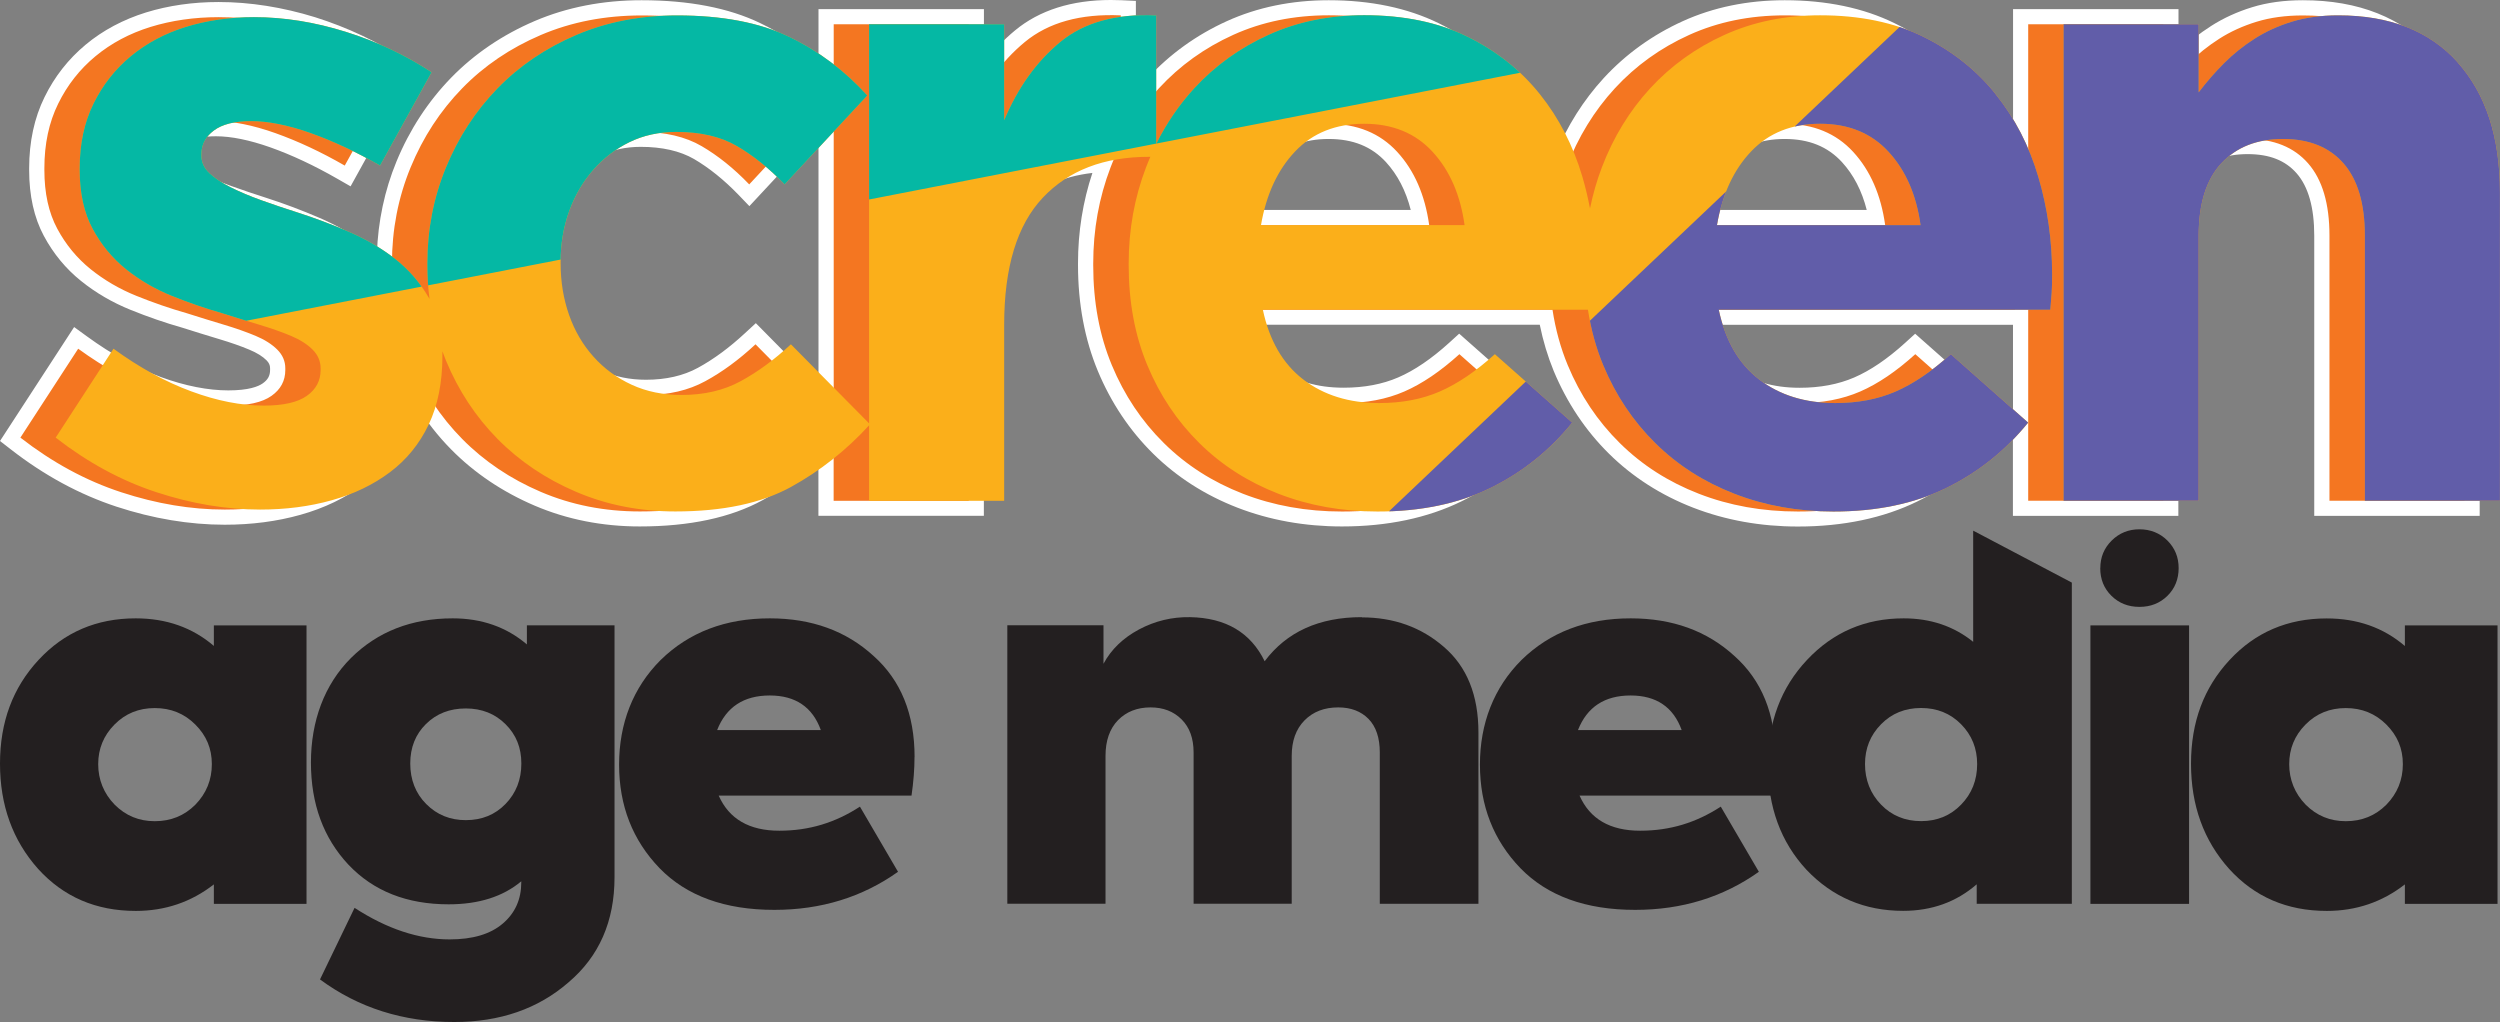 <svg xmlns="http://www.w3.org/2000/svg" xmlns:xlink="http://www.w3.org/1999/xlink" id="Layer_2" data-name="Layer 2" viewBox="0 0 333.51 136.34"><rect x="0" y="0" width="333.51" height="136.34" fill="#808080" stroke="none"/><defs><style> .cls-1 { clip-path: url(#clippath); } .cls-2 { fill: none; } .cls-2, .cls-3, .cls-4, .cls-5, .cls-6, .cls-7, .cls-8 { stroke-width: 0px; } .cls-3 { fill: #f47621; } .cls-4 { fill: #615da9; } .cls-5 { fill: #05b8a4; } .cls-6 { fill: #231f20; } .cls-7 { fill: #fff; } .cls-8 { fill: #fbaf1a; } </style><clipPath id="clippath"><path class="cls-2" d="m266.22,12.54c-2.57-3.2-5.79-5.75-9.66-7.65-3.87-1.9-8.46-2.85-13.75-2.85-4.67,0-8.91.87-12.75,2.61-3.84,1.74-7.13,4.11-9.9,7.11-2.77,3.01-4.92,6.52-6.46,10.55-.68,1.78-1.2,3.62-1.59,5.5-.27-1.44-.61-2.86-1.02-4.25-1.23-4.15-3.12-7.83-5.69-11.03-2.57-3.2-5.79-5.75-9.66-7.65-3.87-1.9-8.46-2.85-13.75-2.85-4.67,0-8.91.87-12.75,2.61-3.84,1.74-7.13,4.11-9.9,7.11-2.03,2.21-3.73,4.69-5.1,7.45V2.05c-5.38-.24-9.65.95-12.81,3.56-3.16,2.61-5.65,6.09-7.47,10.43V3.24h-18.02v53.24l-10.43-10.55c-2.21,2.06-4.45,3.7-6.7,4.92-2.25,1.23-4.88,1.84-7.89,1.84-2.45,0-4.67-.45-6.64-1.36-1.98-.91-3.68-2.15-5.1-3.74-1.42-1.58-2.51-3.44-3.26-5.57-.75-2.13-1.13-4.43-1.13-6.88v-.24c0-2.37.37-4.6,1.13-6.7.75-2.09,1.82-3.93,3.2-5.51,1.38-1.58,3-2.83,4.86-3.73,1.86-.91,3.93-1.36,6.23-1.36,3.24,0,5.95.63,8.12,1.9,2.17,1.27,4.29,2.96,6.34,5.1l11.03-11.86c-3.01-3.32-6.48-5.93-10.43-7.83-3.95-1.9-8.93-2.85-14.94-2.85-4.9,0-9.39.87-13.46,2.61-4.07,1.74-7.57,4.11-10.49,7.11-2.93,3.01-5.22,6.52-6.88,10.55s-2.49,8.3-2.49,12.81v.24c0,1.53.1,3.03.29,4.5-.02-.04-.04-.07-.06-.11-1.19-2.05-2.69-3.79-4.51-5.22-1.82-1.42-3.87-2.63-6.17-3.62-2.29-.99-4.55-1.84-6.76-2.55-1.74-.55-3.38-1.11-4.92-1.66-1.54-.55-2.9-1.13-4.09-1.72-1.19-.59-2.13-1.22-2.85-1.9-.71-.67-1.07-1.44-1.07-2.31v-.24c0-1.26.55-2.31,1.66-3.14,1.11-.83,2.77-1.25,4.98-1.25s4.94.53,7.94,1.6c3,1.07,6.09,2.51,9.25,4.33l6.88-12.45c-3.48-2.29-7.29-4.09-11.44-5.39-4.15-1.3-8.24-1.96-12.27-1.96-3.24,0-6.27.44-9.07,1.3-2.81.87-5.26,2.18-7.35,3.91-2.1,1.74-3.76,3.85-4.98,6.34-1.23,2.49-1.84,5.36-1.84,8.6v.24c0,3.08.57,5.69,1.72,7.83,1.14,2.13,2.63,3.93,4.45,5.4,1.82,1.46,3.85,2.65,6.11,3.56,2.25.91,4.49,1.68,6.7,2.31,1.74.55,3.4,1.07,4.98,1.54,1.58.47,2.98.97,4.21,1.48,1.22.51,2.19,1.13,2.9,1.84.71.71,1.07,1.54,1.07,2.49v.24c0,1.42-.61,2.57-1.84,3.44-1.23.87-3.14,1.3-5.75,1.3-3.01,0-6.23-.63-9.66-1.9-3.44-1.26-6.9-3.16-10.38-5.69l-7.71,11.86c4.27,3.32,8.75,5.75,13.46,7.29,4.7,1.54,9.31,2.31,13.81,2.31,3.4,0,6.58-.41,9.55-1.24s5.55-2.08,7.77-3.74c2.21-1.66,3.93-3.77,5.16-6.34,1.22-2.57,1.84-5.63,1.84-9.19v-.24c0-.12,0-.24,0-.36.15.42.31.84.48,1.25,1.66,3.99,3.95,7.47,6.88,10.44,2.92,2.96,6.42,5.32,10.49,7.06,4.07,1.74,8.48,2.61,13.22,2.61,6.32,0,11.46-1.09,15.42-3.26,3.9-2.15,7.38-4.89,10.43-8.23v10.07h18.02v-23.48c0-7.67,1.72-13.32,5.16-16.96,3.44-3.64,8.16-5.45,14.17-5.45h.17c-.2.47-.4.94-.58,1.42-1.54,4.03-2.31,8.3-2.31,12.81v.24c0,4.9.83,9.35,2.49,13.34,1.66,3.99,3.97,7.45,6.94,10.38,2.96,2.93,6.48,5.18,10.55,6.76,4.07,1.58,8.48,2.37,13.22,2.37,5.77,0,10.79-1.05,15.06-3.14,4.27-2.09,7.9-5,10.91-8.72l-10.32-9.13c-2.53,2.29-4.98,3.95-7.35,4.98-2.37,1.03-5.06,1.54-8.06,1.54-4.03,0-7.41-1.05-10.14-3.14-2.73-2.09-4.53-5.2-5.4-9.31h43.37c.4,2.62,1.08,5.1,2.04,7.41,1.66,3.99,3.97,7.45,6.94,10.38,2.96,2.93,6.48,5.18,10.55,6.76,4.07,1.58,8.48,2.37,13.22,2.37,5.77,0,10.79-1.05,15.06-3.14,4.27-2.09,7.9-5,10.91-8.72l-10.32-9.13c-2.53,2.29-4.98,3.95-7.35,4.98-2.37,1.03-5.06,1.54-8.06,1.54-4.03,0-7.41-1.05-10.14-3.14-2.73-2.09-4.53-5.2-5.4-9.31h44.23c.08-.87.14-1.62.18-2.25.04-.63.06-1.38.06-2.25v-.24c0-4.51-.61-8.83-1.84-12.98-1.23-4.15-3.12-7.83-5.69-11.03Zm-98,17.49c.71-4.11,2.23-7.39,4.57-9.84,2.33-2.45,5.4-3.68,9.19-3.68s6.84,1.25,9.13,3.74c2.29,2.49,3.71,5.75,4.27,9.78h-27.15Zm60.83,0c.71-4.11,2.23-7.39,4.57-9.84,2.33-2.45,5.4-3.68,9.19-3.68s6.84,1.25,9.13,3.74c2.29,2.49,3.71,5.75,4.27,9.78h-27.15Zm98.83-21.7c-3.76-4.19-9.07-6.28-15.95-6.28-2.29,0-4.35.28-6.17.84-1.82.56-3.48,1.31-4.98,2.27-1.5.96-2.87,2.05-4.09,3.28-1.23,1.23-2.35,2.53-3.38,3.88V3.24h-18.02v63.56h18.02V31.43c0-4.26,1.01-7.47,3.02-9.64,2.02-2.17,4.76-3.25,8.24-3.25s6.17,1.09,8.06,3.25c1.9,2.17,2.85,5.38,2.85,9.64v35.37h18.02V25.65c0-7.35-1.88-13.12-5.63-17.31Z"></path></clipPath></defs><g id="Layer_1-2" data-name="Layer 1"><g><g><path class="cls-7" d="m324.66,6.99C320.52,2.37,314.65.03,307.21.03c-2.48,0-4.76.31-6.76.93-1.99.61-3.83,1.45-5.47,2.5-1.6,1.02-3.06,2.19-4.36,3.49V1.22h-22.07v20c-1.29-3.67-3.13-7.01-5.47-9.93-2.75-3.42-6.23-6.18-10.35-8.2C248.59,1.06,243.66.03,238.08.03c-4.93,0-9.5.94-13.58,2.79-4.06,1.84-7.61,4.4-10.55,7.59-2.69,2.93-4.86,6.35-6.45,10.2-1.28-3.43-3.03-6.56-5.24-9.32-2.75-3.42-6.23-6.18-10.35-8.2C187.76,1.06,182.83.03,177.25.03c-4.93,0-9.5.94-13.58,2.79-4.06,1.84-7.61,4.4-10.55,7.59-.56.6-1.08,1.23-1.59,1.88V.12l-1.93-.09c-.48-.02-.95-.03-1.41-.03-5.22,0-9.52,1.36-12.77,4.05-1.53,1.26-2.92,2.72-4.16,4.36V1.22h-22.07v6.96c-2.37-2.04-4.97-3.75-7.78-5.1C97.2,1.05,91.88.03,85.59.03c-5.15,0-9.94.93-14.25,2.77-4.3,1.84-8.05,4.38-11.15,7.56-3.09,3.18-5.55,6.94-7.3,11.19-1.59,3.86-2.46,7.99-2.61,12.27-.34-.3-.68-.6-1.03-.87-1.94-1.52-4.17-2.83-6.61-3.88-2.35-1.01-4.68-1.89-6.95-2.62-1.69-.54-3.32-1.09-4.85-1.64-1.45-.52-2.75-1.07-3.87-1.62-1-.5-1.8-1.03-2.36-1.56-.38-.36-.43-.63-.43-.84v-.24c0-.44.1-.96.85-1.53.73-.55,2.04-.84,3.77-.84,2.05,0,4.49.5,7.27,1.48,2.87,1.02,5.87,2.43,8.92,4.18l1.78,1.02,8.78-15.89-1.56-1.03c-3.62-2.39-7.64-4.28-11.95-5.64C37.7.96,33.37.27,29.15.27c-3.43,0-6.68.47-9.67,1.39-3.05.95-5.76,2.39-8.04,4.29-2.31,1.92-4.16,4.27-5.5,7.01-1.36,2.76-2.05,5.95-2.05,9.49v.24c0,3.41.66,6.36,1.96,8.78,1.27,2.37,2.94,4.39,4.96,6.01,1.96,1.58,4.19,2.88,6.62,3.86,2.3.93,4.61,1.73,6.87,2.37,1.7.54,3.38,1.06,4.98,1.54,1.5.45,2.85.92,4.01,1.41.98.41,1.74.88,2.26,1.4.33.33.48.65.48,1.06v.24c0,.76-.29,1.3-.99,1.79-.6.42-1.88.93-4.58.93s-5.77-.6-8.97-1.77c-3.25-1.19-6.57-3.02-9.88-5.43l-1.72-1.25L0,58.83l1.47,1.14c4.43,3.45,9.17,6.01,14.07,7.62,4.88,1.6,9.74,2.41,14.44,2.41,3.57,0,6.96-.44,10.09-1.32,3.19-.89,6.03-2.26,8.43-4.06,2.47-1.85,4.41-4.24,5.77-7.09.52-1.09.94-2.26,1.26-3.51,1.34,2.16,2.9,4.16,4.67,5.95,3.1,3.14,6.85,5.66,11.14,7.49,4.31,1.84,9.02,2.77,14.01,2.77,6.64,0,12.15-1.18,16.39-3.51,2.66-1.46,5.14-3.21,7.44-5.21v7.3h22.07v-25.5c0-7.1,1.55-12.34,4.61-15.57,2.52-2.66,5.77-4.2,9.87-4.67-1.27,3.82-1.92,7.86-1.92,12.05v.24c0,5.15.89,9.9,2.64,14.12,1.76,4.23,4.24,7.94,7.38,11.04,3.15,3.11,6.93,5.53,11.24,7.2,4.29,1.66,8.98,2.51,13.95,2.51,6.05,0,11.42-1.13,15.95-3.35,4.51-2.21,8.41-5.33,11.59-9.26l1.22-1.5-13.12-11.61-1.34,1.22c-2.36,2.14-4.64,3.69-6.8,4.62-2.1.91-4.55,1.37-7.26,1.37-3.61,0-6.52-.89-8.91-2.72-1.8-1.38-3.11-3.25-3.97-5.68h39.03c.44,2.16,1.06,4.22,1.86,6.17,1.76,4.22,4.24,7.94,7.38,11.04,3.15,3.11,6.93,5.53,11.24,7.2,4.29,1.66,8.98,2.51,13.95,2.51,6.05,0,11.42-1.13,15.95-3.35,4.51-2.21,8.41-5.33,11.59-9.26l1.15-1.42v12.61h22.07V31.43c0-3.71.84-6.49,2.48-8.26,1.63-1.76,3.84-2.61,6.76-2.61s5.03.84,6.54,2.56c1.56,1.78,2.35,4.57,2.35,8.31v37.39h22.07V25.65c0-7.83-2.07-14.11-6.15-18.66ZM109.18,51.56l-8.35-8.45-1.44,1.33c-2.08,1.93-4.19,3.49-6.29,4.63-1.94,1.06-4.27,1.59-6.92,1.59-2.15,0-4.1-.4-5.8-1.18-1.72-.79-3.21-1.88-4.44-3.25-1.24-1.37-2.2-3.02-2.86-4.89-.67-1.9-1.01-3.99-1.01-6.21v-.24c0-2.13.34-4.15,1.01-6.02.66-1.84,1.61-3.48,2.82-4.87,1.2-1.37,2.62-2.46,4.23-3.25,1.57-.77,3.37-1.16,5.34-1.16,2.86,0,5.25.55,7.11,1.62,2,1.17,3.99,2.77,5.91,4.75l1.48,1.54,9.22-9.91v33.95Zm56.84-23.54c.74-2.61,1.92-4.76,3.5-6.43,1.95-2.05,4.48-3.05,7.73-3.05s5.73,1.01,7.64,3.08c1.55,1.69,2.66,3.83,3.31,6.39h-22.18Zm64.33-6.43c1.95-2.05,4.48-3.05,7.73-3.05s5.73,1.01,7.64,3.08c1.55,1.69,2.66,3.83,3.31,6.39h-22.18c.74-2.61,1.92-4.76,3.5-6.43Zm38.19,34.48l-13.05-11.55-1.34,1.22c-2.36,2.14-4.64,3.69-6.8,4.62-2.1.91-4.55,1.37-7.26,1.37-3.61,0-6.52-.89-8.91-2.72-1.8-1.38-3.11-3.25-3.97-5.68h41.33v12.75Z"></path><path class="cls-3" d="m323.16,8.34c-3.76-4.19-9.07-6.28-15.95-6.28-2.29,0-4.35.28-6.17.84-1.82.56-3.48,1.31-4.98,2.27-1.5.96-2.87,2.05-4.09,3.28-1.23,1.23-2.35,2.53-3.38,3.88V3.24h-18.02v63.56h18.02V31.43c0-4.26,1.01-7.47,3.02-9.64,2.02-2.17,4.76-3.25,8.24-3.25s6.17,1.09,8.06,3.25c1.9,2.17,2.85,5.38,2.85,9.64v35.37h18.02V25.65c0-7.35-1.88-13.12-5.63-17.31Zm-61.66,4.21c-2.57-3.2-5.79-5.75-9.66-7.65-3.87-1.9-8.46-2.85-13.75-2.85-4.67,0-8.91.87-12.75,2.61-3.84,1.74-7.13,4.11-9.9,7.11-2.77,3.01-4.92,6.52-6.46,10.55-.68,1.78-1.2,3.62-1.59,5.5-.27-1.44-.61-2.86-1.02-4.25-1.23-4.15-3.12-7.83-5.69-11.03-2.57-3.2-5.79-5.75-9.66-7.65-3.87-1.9-8.46-2.85-13.75-2.85-4.67,0-8.91.87-12.75,2.61-3.84,1.74-7.13,4.11-9.9,7.11-2.03,2.21-3.73,4.69-5.1,7.45V2.05c-5.38-.24-9.65.95-12.81,3.56-3.16,2.61-5.65,6.09-7.47,10.43V3.24h-18.02v53.24l-10.43-10.55c-2.21,2.06-4.45,3.7-6.7,4.92-2.25,1.23-4.88,1.84-7.89,1.84-2.45,0-4.67-.45-6.64-1.36-1.98-.91-3.68-2.15-5.1-3.74-1.42-1.58-2.51-3.44-3.26-5.57-.75-2.13-1.13-4.43-1.13-6.88v-.24c0-2.37.37-4.6,1.13-6.7.75-2.09,1.82-3.93,3.2-5.51,1.38-1.58,3-2.83,4.86-3.73,1.86-.91,3.93-1.36,6.23-1.36,3.24,0,5.95.63,8.12,1.9,2.17,1.27,4.29,2.96,6.34,5.1l11.03-11.86c-3.01-3.32-6.48-5.93-10.43-7.83-3.95-1.9-8.93-2.85-14.94-2.85-4.9,0-9.39.87-13.46,2.61-4.07,1.74-7.57,4.11-10.49,7.11-2.93,3.01-5.22,6.52-6.88,10.55-1.66,4.03-2.49,8.3-2.49,12.81v.24c0,1.53.1,3.04.3,4.51-.02-.04-.04-.08-.06-.12-1.19-2.05-2.69-3.79-4.51-5.22-1.82-1.42-3.87-2.63-6.17-3.62-2.29-.99-4.55-1.84-6.76-2.55-1.74-.55-3.38-1.11-4.92-1.66-1.54-.55-2.9-1.13-4.09-1.72-1.19-.59-2.13-1.22-2.85-1.9-.71-.67-1.07-1.44-1.07-2.31v-.24c0-1.26.55-2.31,1.66-3.14,1.11-.83,2.77-1.25,4.98-1.25s4.94.53,7.94,1.6c3,1.07,6.09,2.51,9.25,4.33l6.88-12.45c-3.48-2.29-7.29-4.09-11.44-5.39-4.15-1.3-8.24-1.96-12.27-1.96-3.24,0-6.27.44-9.07,1.3-2.81.87-5.26,2.18-7.35,3.91-2.1,1.74-3.76,3.85-4.98,6.34-1.23,2.49-1.84,5.36-1.84,8.6v.24c0,3.08.57,5.69,1.72,7.83,1.14,2.13,2.63,3.93,4.45,5.4,1.82,1.46,3.85,2.65,6.11,3.56,2.25.91,4.49,1.68,6.7,2.31,1.74.55,3.4,1.07,4.98,1.54,1.58.47,2.98.97,4.21,1.48,1.22.51,2.19,1.13,2.9,1.84.71.71,1.07,1.54,1.07,2.49v.24c0,1.42-.61,2.57-1.84,3.44-1.23.87-3.14,1.3-5.75,1.3-3.01,0-6.23-.63-9.66-1.9-3.44-1.26-6.9-3.16-10.38-5.69l-7.71,11.86c4.27,3.32,8.75,5.75,13.46,7.29,4.7,1.54,9.31,2.31,13.81,2.31,3.4,0,6.58-.41,9.55-1.24,2.96-.83,5.55-2.07,7.77-3.74,2.21-1.66,3.93-3.77,5.16-6.34,1.22-2.57,1.84-5.63,1.84-9.19v-.24c0-.13-.02-.26-.02-.39.16.43.32.86.49,1.28,1.66,3.99,3.95,7.47,6.88,10.44,2.92,2.96,6.42,5.32,10.49,7.06,4.07,1.74,8.48,2.61,13.22,2.61,6.32,0,11.46-1.09,15.41-3.26,3.9-2.15,7.38-4.89,10.43-8.23v10.07h18.02v-23.48c0-7.67,1.72-13.32,5.16-16.96,3.44-3.64,8.16-5.45,14.17-5.45h.17c-.2.47-.4.94-.58,1.42-1.54,4.03-2.31,8.3-2.31,12.81v.24c0,4.9.83,9.35,2.49,13.34,1.66,3.99,3.97,7.45,6.94,10.38,2.96,2.93,6.48,5.18,10.55,6.76,4.07,1.58,8.48,2.37,13.22,2.37,5.77,0,10.79-1.05,15.06-3.14,4.27-2.09,7.9-5,10.91-8.72l-10.32-9.13c-2.53,2.29-4.98,3.95-7.35,4.98-2.37,1.03-5.06,1.54-8.06,1.54-4.03,0-7.41-1.05-10.14-3.14-2.73-2.09-4.53-5.2-5.4-9.31h43.37c.4,2.62,1.08,5.1,2.04,7.41,1.66,3.99,3.97,7.45,6.94,10.38,2.96,2.93,6.48,5.18,10.55,6.76,4.07,1.58,8.48,2.37,13.22,2.37,5.77,0,10.79-1.05,15.06-3.14,4.27-2.09,7.9-5,10.91-8.72l-10.32-9.13c-2.53,2.29-4.98,3.95-7.35,4.98-2.37,1.03-5.06,1.54-8.06,1.54-4.03,0-7.41-1.05-10.14-3.14-2.73-2.09-4.53-5.2-5.4-9.31h44.23c.08-.87.14-1.62.18-2.25.04-.63.06-1.38.06-2.25v-.24c0-4.51-.61-8.83-1.84-12.98-1.23-4.15-3.12-7.83-5.69-11.03Zm-98,17.49c.71-4.11,2.23-7.39,4.57-9.84,2.33-2.45,5.4-3.68,9.19-3.68s6.84,1.25,9.13,3.74c2.29,2.49,3.71,5.75,4.27,9.78h-27.15Zm60.83,0c.71-4.11,2.23-7.39,4.57-9.84,2.33-2.45,5.4-3.68,9.19-3.68s6.84,1.25,9.13,3.74c2.29,2.49,3.71,5.75,4.27,9.78h-27.15Z"></path><path class="cls-8" d="m266.22,12.54c-2.57-3.2-5.79-5.75-9.66-7.65-3.87-1.9-8.46-2.85-13.75-2.85-4.67,0-8.91.87-12.75,2.61-3.84,1.74-7.13,4.11-9.9,7.11-2.77,3.01-4.92,6.52-6.46,10.55-.68,1.78-1.2,3.62-1.59,5.5-.27-1.44-.61-2.86-1.02-4.25-1.23-4.15-3.12-7.83-5.69-11.03-2.57-3.2-5.79-5.75-9.66-7.65-3.87-1.9-8.46-2.85-13.75-2.85-4.67,0-8.91.87-12.75,2.61-3.84,1.74-7.13,4.11-9.9,7.11-2.03,2.21-3.73,4.69-5.1,7.45V2.05c-5.38-.24-9.65.95-12.81,3.56-3.16,2.61-5.65,6.09-7.47,10.43V3.24h-18.02v53.24l-10.43-10.55c-2.21,2.06-4.45,3.7-6.7,4.92-2.25,1.23-4.88,1.84-7.89,1.84-2.45,0-4.67-.45-6.64-1.36-1.98-.91-3.68-2.15-5.1-3.74-1.42-1.58-2.51-3.44-3.26-5.57-.75-2.13-1.13-4.43-1.13-6.88v-.24c0-2.37.37-4.6,1.13-6.7.75-2.09,1.82-3.93,3.2-5.51,1.38-1.58,3-2.83,4.86-3.73,1.86-.91,3.93-1.36,6.23-1.36,3.24,0,5.95.63,8.12,1.9,2.17,1.27,4.29,2.96,6.34,5.1l11.03-11.86c-3.01-3.32-6.48-5.93-10.43-7.83-3.95-1.9-8.93-2.85-14.94-2.85-4.9,0-9.39.87-13.46,2.61-4.07,1.74-7.57,4.11-10.49,7.11-2.93,3.01-5.22,6.52-6.88,10.55s-2.49,8.3-2.49,12.81v.24c0,1.53.1,3.03.29,4.5-.02-.04-.04-.07-.06-.11-1.19-2.05-2.69-3.79-4.51-5.22-1.82-1.42-3.87-2.63-6.17-3.62-2.29-.99-4.55-1.84-6.76-2.55-1.74-.55-3.38-1.11-4.92-1.66-1.54-.55-2.9-1.13-4.09-1.72-1.19-.59-2.13-1.22-2.85-1.9-.71-.67-1.07-1.44-1.07-2.31v-.24c0-1.26.55-2.31,1.66-3.14,1.11-.83,2.77-1.25,4.98-1.25s4.94.53,7.94,1.6c3,1.07,6.09,2.51,9.25,4.33l6.88-12.45c-3.48-2.29-7.29-4.09-11.44-5.39-4.15-1.3-8.24-1.96-12.27-1.96-3.24,0-6.27.44-9.07,1.3-2.81.87-5.26,2.18-7.35,3.91-2.1,1.74-3.76,3.85-4.98,6.34-1.23,2.49-1.84,5.36-1.84,8.6v.24c0,3.08.57,5.69,1.72,7.83,1.14,2.13,2.63,3.93,4.45,5.4,1.82,1.46,3.85,2.65,6.11,3.56,2.25.91,4.49,1.68,6.7,2.31,1.74.55,3.4,1.07,4.98,1.54,1.58.47,2.98.97,4.21,1.48,1.22.51,2.19,1.13,2.9,1.84.71.71,1.07,1.54,1.07,2.49v.24c0,1.42-.61,2.57-1.84,3.44-1.23.87-3.14,1.3-5.75,1.3-3.01,0-6.23-.63-9.66-1.9-3.44-1.26-6.9-3.16-10.38-5.69l-7.71,11.86c4.27,3.32,8.75,5.75,13.46,7.29,4.7,1.54,9.31,2.31,13.81,2.31,3.4,0,6.58-.41,9.55-1.24s5.55-2.08,7.77-3.74c2.21-1.66,3.93-3.77,5.16-6.34,1.22-2.57,1.84-5.63,1.84-9.19v-.24c0-.12,0-.24,0-.36.15.42.31.84.48,1.25,1.66,3.99,3.95,7.47,6.88,10.44,2.92,2.96,6.42,5.32,10.49,7.06,4.07,1.74,8.48,2.61,13.22,2.61,6.32,0,11.46-1.09,15.42-3.26,3.9-2.15,7.38-4.89,10.43-8.23v10.07h18.02v-23.48c0-7.67,1.72-13.32,5.16-16.96,3.44-3.64,8.16-5.45,14.17-5.45h.17c-.2.47-.4.94-.58,1.42-1.54,4.03-2.31,8.3-2.31,12.81v.24c0,4.9.83,9.35,2.49,13.34,1.66,3.99,3.97,7.45,6.94,10.38,2.96,2.93,6.48,5.18,10.55,6.76,4.07,1.58,8.48,2.37,13.22,2.37,5.77,0,10.79-1.05,15.06-3.14,4.27-2.09,7.9-5,10.91-8.72l-10.32-9.13c-2.53,2.29-4.98,3.95-7.35,4.98-2.37,1.03-5.06,1.54-8.06,1.54-4.03,0-7.41-1.05-10.14-3.14-2.73-2.09-4.53-5.2-5.4-9.31h43.37c.4,2.62,1.08,5.1,2.04,7.41,1.66,3.99,3.97,7.45,6.94,10.38,2.96,2.93,6.48,5.18,10.55,6.76,4.07,1.58,8.48,2.37,13.22,2.37,5.77,0,10.79-1.05,15.06-3.14,4.27-2.09,7.9-5,10.91-8.72l-10.32-9.13c-2.53,2.29-4.98,3.95-7.35,4.98-2.37,1.03-5.06,1.54-8.06,1.54-4.03,0-7.41-1.05-10.14-3.14-2.73-2.09-4.53-5.2-5.4-9.31h44.23c.08-.87.14-1.62.18-2.25.04-.63.06-1.38.06-2.25v-.24c0-4.51-.61-8.83-1.84-12.98-1.23-4.15-3.12-7.83-5.69-11.03Zm-98,17.49c.71-4.11,2.23-7.39,4.57-9.84,2.33-2.45,5.4-3.68,9.19-3.68s6.84,1.25,9.13,3.74c2.29,2.49,3.71,5.75,4.27,9.78h-27.15Zm60.83,0c.71-4.11,2.23-7.39,4.57-9.84,2.33-2.45,5.4-3.68,9.19-3.68s6.84,1.25,9.13,3.74c2.29,2.49,3.71,5.75,4.27,9.78h-27.15Zm98.83-21.7c-3.76-4.19-9.07-6.28-15.95-6.28-2.29,0-4.35.28-6.17.84-1.82.56-3.48,1.31-4.98,2.27-1.5.96-2.87,2.05-4.09,3.28-1.23,1.23-2.35,2.53-3.38,3.88V3.24h-18.02v63.56h18.02V31.43c0-4.26,1.01-7.47,3.02-9.64,2.02-2.17,4.76-3.25,8.24-3.25s6.17,1.09,8.06,3.25c1.9,2.17,2.85,5.38,2.85,9.64v35.37h18.02V25.65c0-7.35-1.88-13.12-5.63-17.31Z"></path><g class="cls-1"><polygon class="cls-5" points="211.39 8.03 3.47 48.51 -2.06 -24.26 213.38 -17.63 211.39 8.03"></polygon><path class="cls-4" d="m167.6,85L305.17-45.5h61.49V87.22s-199.07-3.54-199.07-2.21Z"></path></g></g><g><path class="cls-6" d="m28.53,86.17v-2.74h12.36v37.15h-12.36v-2.6c-3.03,2.36-6.5,3.54-10.42,3.54-5.3,0-9.64-1.87-13.03-5.61C1.69,112.11,0,107.43,0,101.87s1.71-10.13,5.14-13.83c3.43-3.7,7.75-5.55,12.96-5.55,4.1,0,7.57,1.23,10.42,3.67Zm-7.88,23.38c2.14,0,3.94-.73,5.41-2.2,1.47-1.51,2.2-3.32,2.2-5.41s-.73-3.81-2.2-5.28-3.27-2.2-5.41-2.2-3.93.73-5.38,2.2c-1.45,1.47-2.17,3.23-2.17,5.28s.73,3.9,2.2,5.41c1.47,1.47,3.25,2.2,5.34,2.2Z"></path><path class="cls-6" d="m70.29,85.96v-2.54h11.69v33.61c0,5.88-2.05,10.56-6.15,14.03-4.05,3.52-9.13,5.28-15.23,5.28-6.81,0-12.78-1.89-17.91-5.68l4.61-9.55c4.32,2.81,8.55,4.21,12.69,4.21,3.07,0,5.43-.7,7.08-2.11,1.65-1.4,2.47-3.24,2.47-5.51v-.13c-2.45,2.05-5.68,3.07-9.69,3.07-5.57,0-10.02-1.76-13.36-5.28-3.34-3.56-5.01-8.11-5.01-13.63s1.78-10.4,5.35-13.96c3.56-3.52,8.08-5.28,13.56-5.28,3.88,0,7.17,1.16,9.89,3.47Zm-8.15,23.45c2.14,0,3.91-.72,5.31-2.17,1.4-1.45,2.1-3.24,2.1-5.38s-.7-3.84-2.1-5.24c-1.4-1.4-3.17-2.11-5.31-2.11s-3.91.69-5.31,2.07c-1.4,1.38-2.1,3.14-2.1,5.28s.71,3.99,2.14,5.41c1.42,1.43,3.18,2.14,5.28,2.14Z"></path><path class="cls-6" d="m122,101c0,1.56-.13,3.27-.4,5.14h-25.72c1.38,3.12,4.08,4.68,8.08,4.68s7.46-1.07,10.76-3.21l5.08,8.69c-4.77,3.39-10.27,5.08-16.5,5.08-6.59,0-11.69-1.85-15.3-5.55-3.61-3.74-5.41-8.35-5.41-13.83s1.85-10.27,5.55-13.96c3.79-3.7,8.64-5.55,14.56-5.55,5.57,0,10.18,1.67,13.83,5.01,3.65,3.25,5.48,7.75,5.48,13.5Zm-19.31-8.22c-3.47,0-5.81,1.54-7.02,4.61h13.83c-1.11-3.07-3.39-4.61-6.81-4.61Z"></path><path class="cls-6" d="m181.66,82.36c4.28,0,7.93,1.31,10.96,3.94,3.07,2.63,4.61,6.44,4.61,11.42v22.85h-13.16v-20.18c0-1.96-.5-3.45-1.5-4.48-1-1.02-2.35-1.54-4.04-1.54-1.87,0-3.37.58-4.51,1.74-1.14,1.16-1.7,2.74-1.7,4.74v19.71h-13.09v-20.18c0-1.87-.53-3.34-1.6-4.41-1.07-1.07-2.45-1.6-4.14-1.6-1.78,0-3.23.57-4.34,1.7-1.11,1.14-1.67,2.73-1.67,4.78v19.71h-13.1v-37.15h12.83v5.14c1.02-1.91,2.61-3.44,4.74-4.58,2.14-1.14,4.41-1.68,6.81-1.64,4.77.09,8.08,2.05,9.95,5.88,2.94-3.92,7.26-5.88,12.96-5.88Z"></path><path class="cls-6" d="m236.84,101c0,1.56-.13,3.27-.4,5.14h-25.72c1.38,3.12,4.08,4.68,8.08,4.68s7.46-1.07,10.76-3.21l5.08,8.69c-4.77,3.39-10.27,5.08-16.5,5.08-6.59,0-11.69-1.85-15.3-5.55-3.61-3.74-5.41-8.35-5.41-13.83s1.85-10.27,5.55-13.96c3.79-3.7,8.64-5.55,14.56-5.55,5.57,0,10.18,1.67,13.83,5.01,3.65,3.25,5.48,7.75,5.48,13.5Zm-19.31-8.22c-3.47,0-5.81,1.54-7.02,4.61h13.83c-1.11-3.07-3.39-4.61-6.81-4.61Z"></path><path class="cls-6" d="m263.23,85.63v-14.84l13.16,6.93v42.85h-12.69v-2.6c-2.72,2.36-5.99,3.54-9.82,3.54-5.12,0-9.42-1.83-12.89-5.48-3.43-3.7-5.14-8.37-5.14-14.03s1.74-10.27,5.21-13.96c3.47-3.7,7.77-5.55,12.89-5.55,3.61,0,6.7,1.05,9.29,3.14Zm.53,16.3c0-2.09-.71-3.86-2.14-5.31-1.43-1.45-3.21-2.17-5.34-2.17s-3.92.72-5.34,2.17c-1.43,1.45-2.14,3.22-2.14,5.31s.71,3.94,2.14,5.41c1.42,1.47,3.21,2.2,5.34,2.2s3.92-.73,5.34-2.2c1.43-1.47,2.14-3.27,2.14-5.41Z"></path><path class="cls-6" d="m292.03,83.43v37.15h-13.16v-37.15h13.16Z"></path><path class="cls-6" d="m320.82,86.17v-2.74h12.36v37.15h-12.36v-2.6c-3.03,2.36-6.5,3.54-10.42,3.54-5.3,0-9.64-1.87-13.03-5.61-3.39-3.79-5.08-8.46-5.08-14.03s1.71-10.13,5.14-13.83c3.43-3.7,7.75-5.55,12.96-5.55,4.1,0,7.57,1.23,10.42,3.67Zm-7.88,23.38c2.14,0,3.94-.73,5.41-2.2,1.47-1.51,2.2-3.32,2.2-5.41s-.73-3.81-2.2-5.28-3.27-2.2-5.41-2.2-3.93.73-5.38,2.2c-1.45,1.47-2.17,3.23-2.17,5.28s.73,3.9,2.2,5.41c1.47,1.47,3.25,2.2,5.34,2.2Z"></path><path class="cls-6" d="m280.19,75.79c0-1.46.51-2.68,1.52-3.68,1.01-1,2.25-1.5,3.7-1.5s2.73.5,3.73,1.5c1,1,1.5,2.22,1.5,3.68s-.5,2.72-1.5,3.7c-1,.98-2.24,1.47-3.73,1.47s-2.73-.49-3.73-1.47c-1-.98-1.5-2.22-1.5-3.7Z"></path></g></g></g></svg>